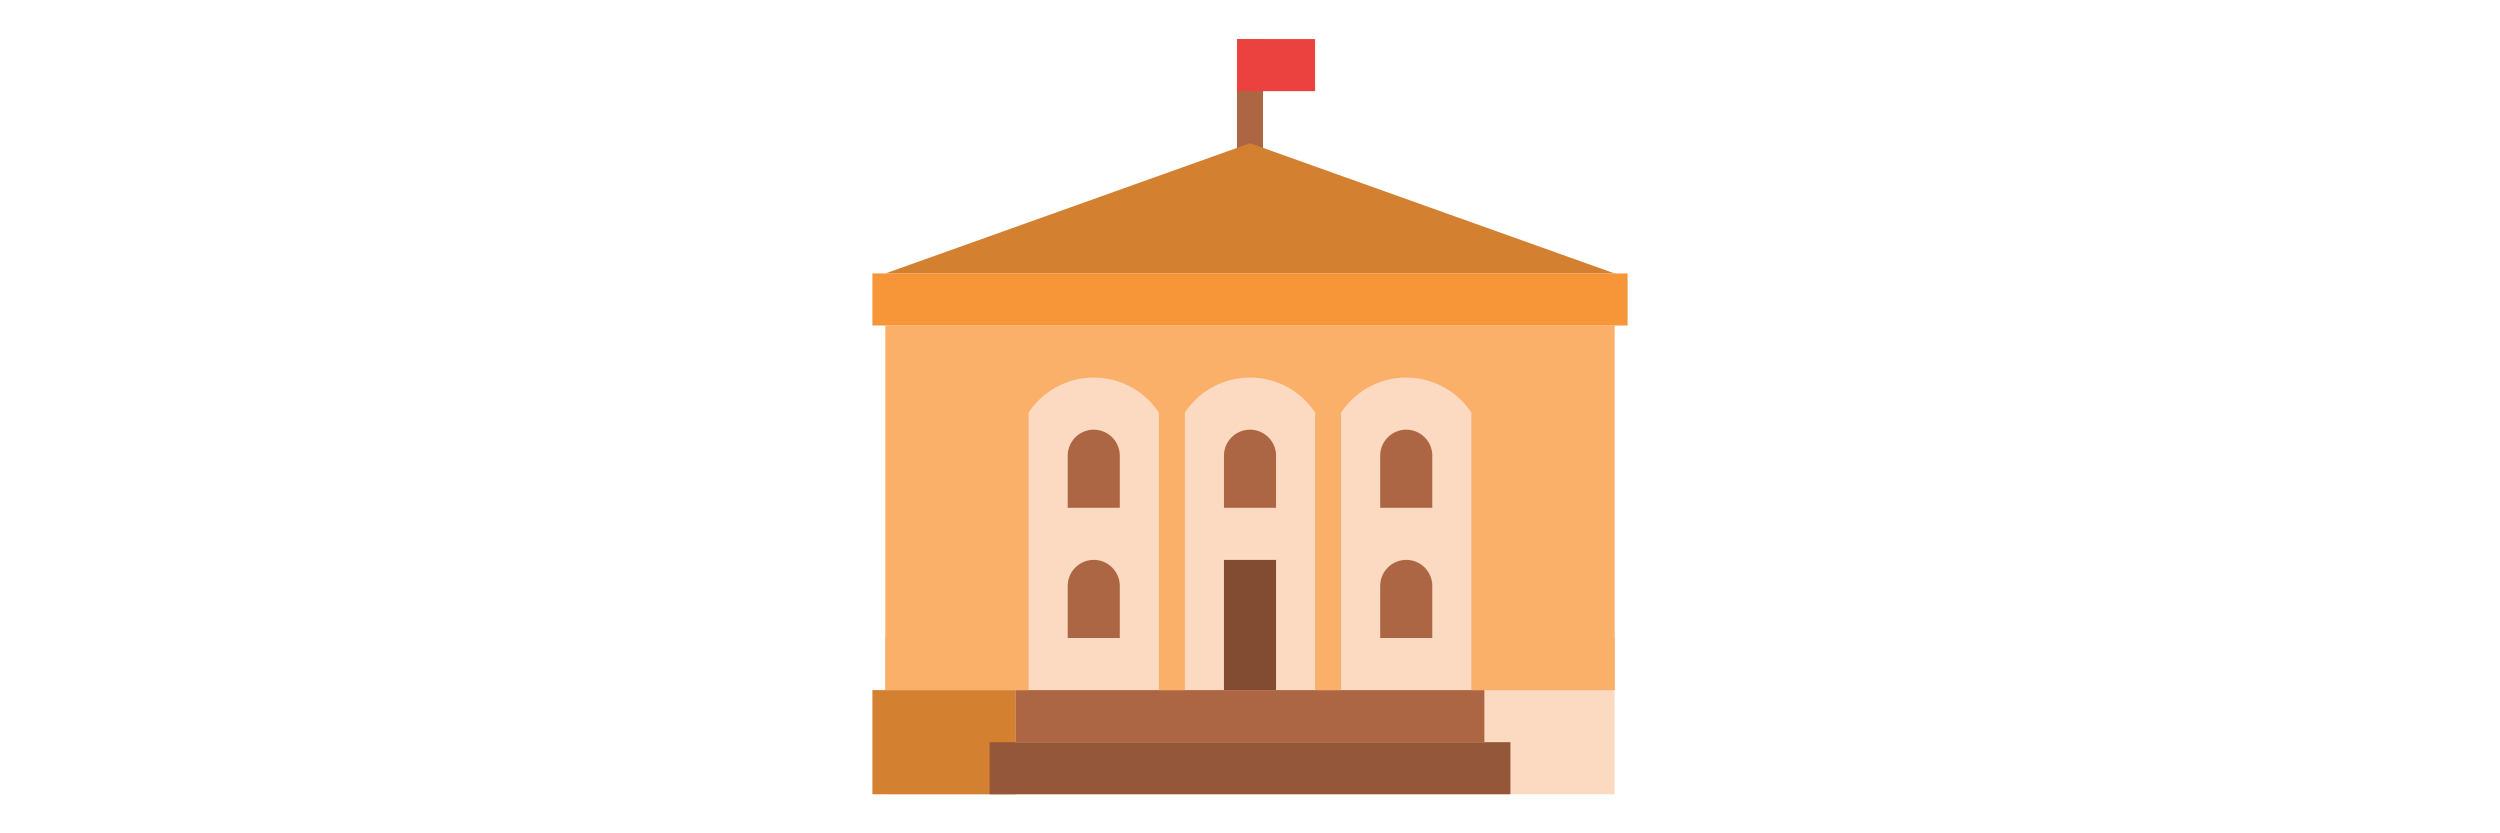 <svg id="Flat" height="100" viewBox="0 0 512 512" width="300" xmlns="http://www.w3.org/2000/svg"><path d="m248 24h16v80h-16z" fill="#ad6643"/><path d="m248 24h48v32h-48z" fill="#eb423f"/><path d="m32 200h448v288h-448z" fill="#fbdac1"/><path d="m480 168h-448l224-80z" fill="#d48031"/><path d="m240 344h32v80h-32z" fill="#824c33"/><g fill="#ad6643"><path d="m160 344a16 16 0 0 1 16 16v32a0 0 0 0 1 0 0h-32a0 0 0 0 1 0 0v-32a16 16 0 0 1 16-16z"/><path d="m160 264a16 16 0 0 1 16 16v32a0 0 0 0 1 0 0h-32a0 0 0 0 1 0 0v-32a16 16 0 0 1 16-16z"/><path d="m256 264a16 16 0 0 1 16 16v32a0 0 0 0 1 0 0h-32a0 0 0 0 1 0 0v-32a16 16 0 0 1 16-16z"/><path d="m352 344a16 16 0 0 1 16 16v32a0 0 0 0 1 0 0h-32a0 0 0 0 1 0 0v-32a16 16 0 0 1 16-16z"/><path d="m352 264a16 16 0 0 1 16 16v32a0 0 0 0 1 0 0h-32a0 0 0 0 1 0 0v-32a16 16 0 0 1 16-16z"/></g><path d="m24 168h464v32h-464z" fill="#f79539"/><path d="m32 392h80v32h-80z" fill="#f7a565"/><path d="m400 392h80v32h-80z" fill="#f7a565"/><path d="m24 424h88v64h-88z" fill="#d48031"/><path d="m96 456h320v32h-320z" fill="#95573a"/><path d="m112 424h288v32h-288z" fill="#ad6643"/><path d="m32 200v224h88v-170.529a47.948 47.948 0 0 1 40-21.471 47.947 47.947 0 0 1 40 21.471v170.529h16v-170.529a47.948 47.948 0 0 1 40-21.471 47.947 47.947 0 0 1 40 21.471v170.529h16v-170.529a47.948 47.948 0 0 1 40-21.471 47.947 47.947 0 0 1 40 21.471v170.529h88v-224z" fill="#fbb06a"/></svg>